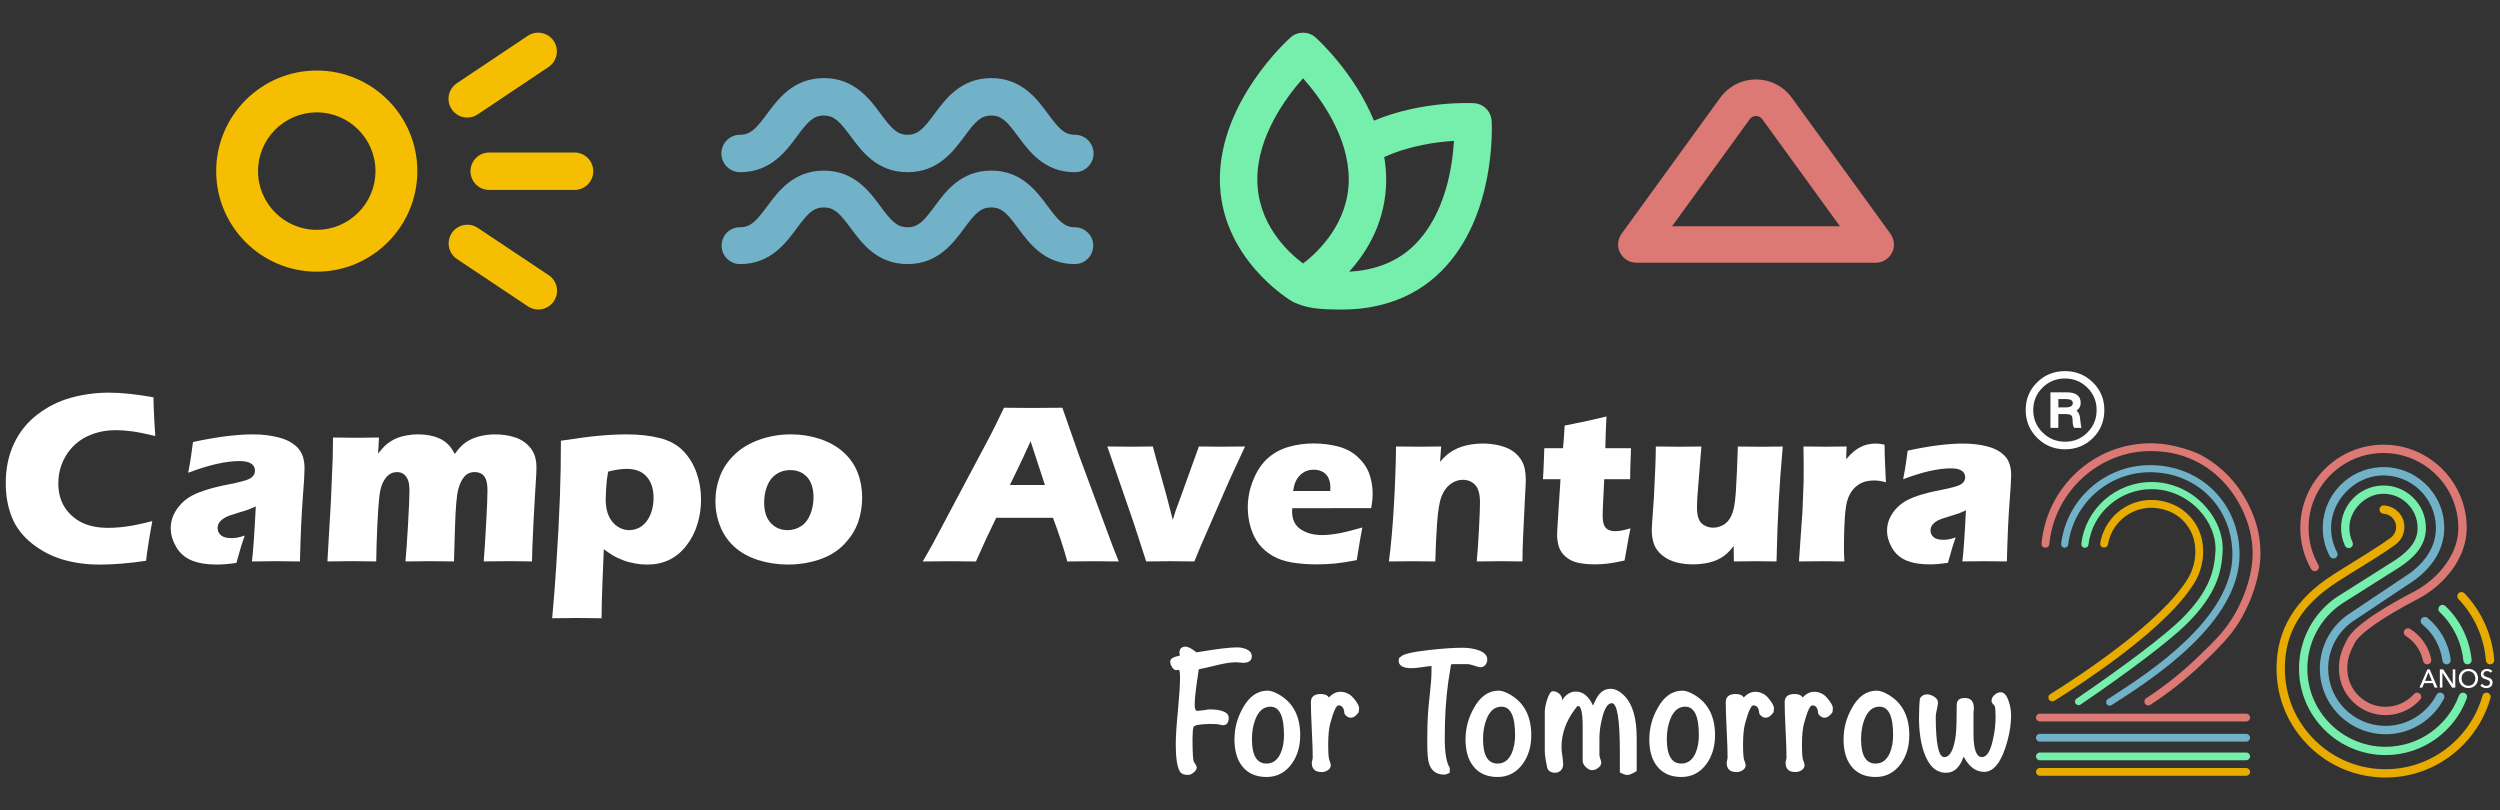 <?xml version="1.0" encoding="UTF-8"?>
<svg id="Camada_1" data-name="Camada 1" xmlns="http://www.w3.org/2000/svg" viewBox="0 0 1080 350">
  <rect x="0" y="0" width="1080" height="350" fill="#333333" stroke="none"/>
  <defs>
    <style>
      .cls-1 {
        fill: #dd7975;
      }

      .cls-2 {
        fill: #fff;
      }

      .cls-3 {
        fill: #76efac;
      }

      .cls-4 {
        fill: #e8ab00;
      }

      .cls-5 {
        fill: #f6be00;
      }

      .cls-6 {
        fill: #71b2c9;
      }
    </style>
  </defs>
  <g>
    <g>
      <path class="cls-2" d="M909.08,177.13c0,4.77-1.63,8.79-4.9,12.06-3.27,3.26-7.29,4.9-12.06,4.9s-8.75-1.64-12.05-4.93c-3.31-3.29-4.97-7.3-4.97-12.02s1.64-8.71,4.93-11.95c3.29-3.25,7.31-4.87,12.03-4.87s8.74,1.62,12.05,4.87c3.32,3.24,4.97,7.22,4.97,11.95h0ZM905.74,177.13c0-3.8-1.34-7.02-4-9.66-2.66-2.64-5.89-3.96-9.69-3.96s-7.04,1.32-9.7,3.96c-2.66,2.64-3.99,5.86-3.99,9.66s1.34,7.03,4.02,9.7c2.69,2.67,5.93,3.99,9.73,3.99s7.02-1.33,9.66-3.99c2.64-2.66,3.97-5.89,3.97-9.7h0ZM899.2,184.85h-3.19c-.42-.84-.63-1.77-.63-2.78,0-1.39-.2-2.27-.59-2.64-.39-.37-1.28-.56-2.68-.56h-2.91v5.98h-3.41v-15.36h7.16c3.94,0,5.91,1.55,5.91,4.65,0,1.34-.6,2.43-1.81,3.27.92.6,1.46,1.85,1.6,3.75l.06.83.14.63v.48l.34,1.74h0ZM895.46,174.14c0-1.16-.99-1.74-2.99-1.74h-3.26v3.61h2.98c2.18,0,3.27-.63,3.27-1.88h0Z"/>
      <g>
        <g>
          <path class="cls-2" d="M65.82,225.07c-.41,2.06-.93,4.94-1.52,8.63-.59,3.68-.98,6.55-1.2,8.57-7.48,1.09-14.15,1.63-20.02,1.63s-10.94-.72-15.82-2.13c-4.87-1.42-9.34-3.74-13.42-6.96-4.07-3.24-6.98-7.03-8.72-11.4-1.75-4.38-2.63-9.27-2.63-14.69,0-6.32,1.18-12.01,3.54-17.05,2.37-5.05,5.75-9.27,10.17-12.63,4.42-3.39,9.27-5.78,14.55-7.24,5.28-1.45,10.72-2.18,16.36-2.18,5.17,0,11.56.66,19.18,1.99l.11,4.4c.07,1.93.18,4.05.3,6.36l.38,5.98c-4.08-.98-7.39-1.65-9.93-2-2.55-.34-4.89-.52-7.05-.52-4.71,0-8.97.95-12.74,2.82-3.76,1.9-6.73,4.64-8.9,8.23-2.17,3.6-3.26,7.59-3.26,11.96,0,3.99.91,7.39,2.72,10.26,1.82,2.84,4.28,5.04,7.37,6.6,3.09,1.56,6.91,2.33,11.45,2.33,2.47,0,5.17-.19,8.09-.61,2.92-.39,6.59-1.18,10.99-2.33h0Z"/>
          <path class="cls-2" d="M81.28,204.28c.66-3.45,1.09-5.85,1.25-7.16.18-1.31.47-3.36.84-6.16,10.08-2.2,18.72-3.31,25.96-3.31,4.12,0,7.89.47,11.33,1.4,3.42.91,6.11,2.41,8.02,4.47,1.93,2.06,2.88,5.01,2.88,8.86,0,1.97-.25,6.37-.79,13.21-.52,6.86-.93,15.84-1.2,26.95-3.44-.07-6.84-.11-10.24-.11s-6.78.04-10.49.11c.5-3.85,1.06-11.77,1.66-23.8-1.32.63-2.38,1.07-3.13,1.36-.75.29-2.07.7-3.95,1.26-1.89.57-3.38,1.04-4.43,1.41-1.08.39-2.01.88-2.8,1.47-.79.61-1.36,1.22-1.68,1.84-.34.63-.5,1.32-.5,2.09,0,1.18.46,2.2,1.41,3.04.95.84,2.45,1.25,4.51,1.25.73,0,1.52-.06,2.36-.18.84-.12,1.98-.43,3.45-.94-1.02,2.7-2.22,6.64-3.61,11.82-3.01.48-5.85.73-8.56.73-4.33,0-7.92-.61-10.83-1.81-2.88-1.2-5.1-3.15-6.66-5.85-1.55-2.69-2.33-5.39-2.33-8.07,0-1.65.29-3.25.86-4.81.59-1.58,1.49-3.11,2.7-4.62,1.23-1.51,2.67-2.79,4.31-3.87,1.64-1.06,3.88-2.05,6.73-3,2.86-.95,6.46-1.85,10.84-2.69,1.81-.34,3.49-.72,5.01-1.13,1.52-.39,2.6-.73,3.24-1.04.65-.3,1.18-.65,1.58-1.06.41-.39.7-.81.87-1.26.16-.43.25-.89.25-1.37,0-1.32-.56-2.35-1.68-3.06-1.11-.71-2.76-1.07-4.92-1.07-6.01,0-13.46,1.7-22.3,5.08h0Z"/>
          <path class="cls-2" d="M141.44,242.54l1.47-25.27.84-19.76.11-8.5c3.84.07,7.23.11,10.16.11,3.33,0,6.55-.04,9.7-.11l-.38,6.98c1.09-1.4,2.01-2.47,2.76-3.22.75-.76,1.67-1.47,2.75-2.15,1.07-.7,2.2-1.24,3.35-1.63,1.16-.41,2.45-.73,3.88-.97,1.43-.25,2.93-.38,4.51-.38,1.79,0,3.44.15,4.94.45,1.5.29,2.79.66,3.87,1.13,1.09.45,2.04.98,2.84,1.58.8.59,1.5,1.27,2.11,2.02.63.75,1.32,1.85,2.13,3.28,1.54-2.24,3.17-3.94,4.87-5.1,1.72-1.15,3.67-1.99,5.85-2.54,2.19-.53,4.42-.81,6.73-.81,3.04,0,5.91.43,8.61,1.31,2.68.87,4.89,2.4,6.62,4.54,1.73,2.15,2.59,4.93,2.59,8.36,0,1.61-.11,4.02-.34,7.28-.23,3.26-.54,8.84-.95,16.75-.39,7.91-.61,13.46-.64,16.64-3.22-.07-6.34-.11-9.34-.11-3.66,0-7.5.04-11.52.11.36-4.44.72-10,1.07-16.7.38-6.69.56-11.33.56-13.92,0-2.26-.27-3.96-.79-5.07-.52-1.13-1.2-1.88-2.03-2.29-.82-.41-1.71-.61-2.7-.61-1.04,0-1.95.2-2.72.58-.84.42-1.58,1.09-2.2,1.97-.85,1.17-1.52,2.61-2.04,4.39-.43,1.37-.75,3.47-1,6.28-.25,2.86-.43,6.64-.57,11.33l-.41,14.05c-3.74-.07-7.12-.11-10.13-.11s-6.69.04-10.84.11c.3-3.11.68-8.34,1.1-15.68.41-7.34.62-12.24.62-14.73,0-2.09-.21-3.67-.62-4.73-.42-1.04-1.01-1.88-1.76-2.5-.75-.63-1.75-.95-3.01-.95-1.36,0-2.54.39-3.56,1.2-1,.81-1.88,1.97-2.59,3.47-.7,1.51-1.22,3.56-1.5,6.21-.3,2.63-.57,6.66-.83,12.08-.25,5.42-.41,10.63-.48,15.62-4.23-.07-7.66-.11-10.28-.11-2.9,0-6.51.04-10.8.11h0Z"/>
          <path class="cls-2" d="M300.93,204.28c-1.31-3.67-3.22-6.83-5.8-9.5-2.56-2.65-5.96-4.51-10.2-5.55-4.22-1.06-8.86-1.57-13.88-1.57-4.01,0-8.04.18-12.05.56-4.02.35-9.57,1.09-16.68,2.16,0,8.11-.15,16.31-.45,24.57-.29,8.25-.84,18.49-1.65,30.69-.46,7.12-1.02,14.28-1.68,21.44,4.76-.07,8.39-.11,10.9-.11,2.92,0,6.39.04,10.43.11,0-3.42.13-8.5.38-15.21l.59-14.62c1.65,1.21,3.01,2.17,4.12,2.81,1.09.64,2.47,1.27,4.12,1.91,1.63.63,3.38,1.11,5.2,1.43,1.83.34,3.62.5,5.32.5,3.45,0,6.6-.66,9.41-1.99,2.81-1.34,5.3-3.38,7.46-6.14,2.16-2.76,3.77-5.87,4.81-9.31,1.06-3.44,1.57-6.99,1.57-10.67,0-4.02-.64-7.85-1.93-11.52ZM280.94,222.41c-.95,2.2-2.22,3.85-3.83,4.96-1.59,1.09-3.36,1.65-5.28,1.65s-3.52-.54-5.12-1.6c-1.6-1.07-2.83-2.57-3.72-4.51-.88-1.95-1.33-4.35-1.33-7.21,0-1.02.06-2.36.16-4.06.11-1.7.2-3.04.3-4.02.11-1,.31-2.29.59-3.87,3.01-.8,5.69-1.2,8.07-1.2,3.76,0,6.64,1.13,8.61,3.4,1.97,2.27,2.95,5.28,2.95,9.02,0,2.76-.46,5.25-1.41,7.45Z"/>
          <path class="cls-2" d="M370.49,204.13c-1.31-3.33-3.34-6.25-6.1-8.75-2.75-2.5-6.14-4.4-10.15-5.75-4.01-1.33-8.18-1.99-12.51-1.99-4.65,0-9.13.73-13.42,2.22-4.3,1.49-7.91,3.61-10.83,6.37-2.92,2.78-5.05,5.87-6.39,9.34-1.34,3.45-2.02,7.09-2.02,10.9s.7,7.45,2.07,10.9c1.38,3.47,3.44,6.44,6.18,8.91,2.76,2.48,6.18,4.37,10.25,5.67,4.1,1.29,8.36,1.93,12.8,1.93,4.83,0,9.39-.73,13.71-2.2,4.31-1.47,7.87-3.69,10.67-6.64,2.81-2.95,4.78-6.1,5.96-9.49,1.16-3.37,1.75-6.92,1.75-10.66s-.66-7.43-1.97-10.78ZM350.09,222.07c-.88,2.29-2.2,4.01-3.95,5.19-1.74,1.16-3.72,1.76-5.92,1.76-2.9,0-5.32-1.03-7.23-3.06-1.92-2.06-2.88-4.99-2.88-8.84,0-2.61.45-5.04,1.34-7.26.88-2.22,2.2-3.9,3.96-5.05,1.74-1.16,3.74-1.74,5.98-1.74s3.99.52,5.58,1.57c1.57,1.04,2.72,2.45,3.41,4.19.7,1.75,1.06,3.71,1.06,5.87,0,2.63-.45,5.08-1.34,7.37Z"/>
          <path class="cls-2" d="M480.48,235.43l-14.44-39-7.11-20.29c-3.9.07-8.12.1-12.7.1-2.62,0-6.79-.04-12.5-.1-1.39,2.92-2.47,5.16-3.26,6.71l-2.67,5.32-25.16,47.37-4.03,7.01c5.48-.06,9.45-.1,11.92-.1,1.36,0,5.05.04,11.07.1,3.02-6.87,5.94-13.15,8.76-18.86h24.53c2.69,7.22,4.75,13.52,6.18,18.86,5.3-.06,9.29-.1,12.01-.1,1.21,0,4.6.04,10.22.1l-2.82-7.11ZM436.27,209.52l3.5-7.19c1.48-3.05,3.31-6.96,5.45-11.72.35,1.16,2.41,7.47,6.18,18.91h-15.12Z"/>
          <path class="cls-2" d="M495.15,242.54l-5.16-15.95-11.62-33.71c3.71.07,7.14.1,10.31.1s6.43-.04,9.36-.1c.55,2.24,1.62,6.16,3.25,11.74,1.63,5.59,3.4,12.25,5.36,19.97l1.26-4.03c.19-.48.95-2.56,2.28-6.23l7.73-21.45c3.5.07,6.81.1,9.93.1s6.54-.04,10-.1l-6.7,14.45-12.5,28.69-2.68,6.52c-3.83-.06-7.21-.1-10.12-.1-3.18,0-6.76.04-10.71.1h0Z"/>
          <path class="cls-2" d="M592.34,219.49c.42-2.27.64-4.33.64-6.18,0-3.12-.5-6.02-1.48-8.71-1-2.69-2.66-5.1-5-7.24-2.32-2.14-5.19-3.65-8.53-4.5-3.36-.86-6.88-1.29-10.57-1.29s-7.06.47-10.47,1.41c-3.39.94-6.4,2.52-9.01,4.77-2.62,2.24-4.75,5.34-6.41,9.31-1.64,3.97-2.47,8.03-2.47,12.19,0,2.94.42,5.81,1.25,8.6.83,2.79,2.02,5.19,3.61,7.22,1.6,2.03,3.55,3.72,5.91,5.08,2.36,1.36,5.15,2.31,8.38,2.85,3.26.53,6.81.8,10.65.8,2.63,0,5.22-.12,7.79-.36,2.56-.25,5.71-.73,9.48-1.48,1.2-7.46,2.01-12.17,2.43-14.11-4.02,1.19-7.4,2.04-10.14,2.55-2.75.5-5.19.75-7.33.75-3.59,0-6.64-.83-9.13-2.47-2.51-1.66-3.75-4.24-3.75-7.72,0-.44.02-.9.05-1.41l34.1-.05ZM559.3,209.07c.23-.73.6-1.5,1.08-2.28.49-.77,1.1-1.46,1.83-2.06.73-.6,1.54-1.06,2.46-1.36.89-.32,1.85-.46,2.8-.46,1.39,0,2.66.28,3.77.83,1.13.55,1.99,1.43,2.59,2.62.6,1.2.9,2.64.9,4.33,0,.38-.01.86-.05,1.41h-16.06c.23-1.29.46-2.31.68-3.03Z"/>
          <path class="cls-2" d="M600.02,242.54c.95-7.35,1.66-15.49,2.16-24.39.52-8.9.81-17.33.91-25.27,3.89.07,7.24.1,10.06.1,3.27,0,6.41-.04,9.43-.1l-.48,6.61c1.06-1.2,1.99-2.14,2.78-2.84.78-.7,1.74-1.38,2.88-2.04,1.15-.66,2.37-1.21,3.67-1.63,1.3-.42,2.72-.75,4.27-1,1.52-.25,3.14-.37,4.83-.37,2.33,0,4.61.25,6.84.75,2.21.51,4.07,1.23,5.55,2.14,1.5.93,2.75,2.07,3.75,3.45,1,1.37,1.66,2.87,2,4.45.32,1.59.48,3.24.48,4.92,0,1.23-.12,3.88-.38,7.97l-.83,17.62c-.15,3.47-.23,6.67-.23,9.63-3.28-.06-6.34-.1-9.2-.1-3.87,0-7.38.04-10.56.1.3-2.96.6-7.34.93-13.15.31-5.83.48-9.93.48-12.28,0-3.67-.71-6.23-2.12-7.67-1.4-1.44-3.17-2.16-5.31-2.16-1.88,0-3.66.61-5.34,1.84-1.66,1.25-2.96,3.02-3.86,5.38-.9,2.36-1.55,6.23-1.91,11.61-.38,5.38-.63,10.86-.77,16.44-3.24-.06-6.4-.1-9.48-.1-3.24,0-6.76.04-10.56.1h0Z"/>
          <path class="cls-2" d="M704.38,228.24c-.58,2.72-1.08,5.38-1.51,7.97l-1.06,5.93c-3.21.72-5.71,1.18-7.53,1.36-1.8.2-3.53.3-5.23.3-2.75,0-5.19-.23-7.34-.69-2.13-.48-3.92-1.35-5.34-2.59-1.43-1.24-2.41-2.67-2.92-4.3-.52-1.63-.78-3.34-.78-5.15,0-.33.01-.91.05-1.72.04-.83.15-2.68.34-5.53l1.08-16.82h-7.59c.16-2.24.32-5.19.43-8.85l.16-4.53h8.07c.19-1.5.45-4.75.73-9.78l8.32-1.69c1.52-.3,4.76-1.05,9.73-2.24-.23,4.25-.38,8.81-.49,13.71h11.09c-.27,6.74-.38,11.21-.38,13.38h-11.19l-.58,12.16c-.06,1.81-.09,2.99-.09,3.5,0,1.56.16,2.85.49,3.88.35,1.05.95,1.79,1.81,2.24.87.45,1.82.68,2.85.68.77,0,1.59-.05,2.44-.16.83-.12,2.31-.47,4.46-1.05h0Z"/>
          <path class="cls-2" d="M767.47,242.54c-3.7-.06-6.79-.1-9.25-.1-3.05,0-6.11.04-9.2.1l-.06-6.66c-1.17,1.46-2.16,2.54-2.97,3.27-.8.73-1.7,1.37-2.65,1.93-.96.55-2.03,1.03-3.21,1.43-1.19.42-2.55.73-4.08.95-1.54.23-3.1.35-4.7.35-2.56,0-4.98-.3-7.27-.9-2.29-.6-4.3-1.61-6.03-3.04-1.75-1.43-2.92-3.06-3.55-4.87-.64-1.81-.95-3.92-.95-6.32,0-.58.06-1.5.16-2.72l.78-11.04c.23-4.05.42-8.55.62-13.46.13-3.03.2-5.88.2-8.57,4.01.07,7.43.1,10.26.1s6-.04,9.43-.1l-1.49,18.53c-.23,2.82-.35,4.75-.37,5.76-.01,1.03-.04,1.71-.04,2.08,0,3.4.7,5.69,2.08,6.91,1.38,1.19,3.02,1.79,4.94,1.79.78,0,1.55-.11,2.33-.35.78-.22,1.52-.55,2.24-.96.61-.4,1.2-.88,1.71-1.46.55-.61,1.04-1.36,1.46-2.24.52-1.06.91-2.21,1.16-3.45.37-1.71.65-3.89.83-6.51.13-1.91.3-5.23.53-9.93l.37-10.16c4.19.07,7.62.1,10.31.1,3.03,0,6.05-.04,9.1-.1-.75,8.24-1.33,16.07-1.74,23.49-.41,7.42-.74,16.16-.96,26.17h0Z"/>
          <path class="cls-2" d="M777.15,242.54l1.51-21.6.49-12.4c.03-2.23.05-4.52.05-6.86s-.03-5.3-.1-8.8c3.92.07,7.04.1,9.33.1,2.69,0,5.8-.04,9.3-.1l-.2,5.49c1.26-1.42,2.29-2.49,3.11-3.18.81-.7,1.74-1.33,2.77-1.89,1.05-.57,2.13-1,3.27-1.26,1.14-.28,2.31-.42,3.56-.42,1.17,0,2.46.16,3.89.48.03,3.53.11,6.46.25,8.76l.33,7.49c-1.78-.52-3.46-.78-5-.78-1.97,0-3.64.28-5.03.85-1.41.56-2.66,1.43-3.75,2.57-1.08,1.16-1.94,2.59-2.59,4.32-.65,1.71-1.11,4.43-1.36,8.17-.27,3.72-.4,7.99-.4,12.79,0,1.69.06,3.78.2,6.27-3.16-.06-6.31-.1-9.48-.1s-6.52.04-10.13.1h0Z"/>
          <path class="cls-2" d="M822.16,207.04c.61-3.2,1.01-5.43,1.16-6.64.16-1.21.43-3.12.78-5.71,9.35-2.04,17.37-3.07,24.09-3.07,3.82,0,7.32.44,10.51,1.29,3.18.84,5.66,2.24,7.45,4.15,1.78,1.91,2.67,4.65,2.67,8.22,0,1.83-.23,5.91-.73,12.25-.49,6.36-.87,14.7-1.11,25.01-3.19-.06-6.35-.1-9.5-.1s-6.3.04-9.73.1c.46-3.57.98-10.92,1.54-22.08-1.23.58-2.21.99-2.9,1.26-.7.26-1.93.65-3.68,1.16-1.75.53-3.14.96-4.11,1.31-1,.37-1.86.81-2.59,1.36-.73.56-1.26,1.13-1.56,1.71-.32.58-.47,1.23-.47,1.94,0,1.1.43,2.05,1.31,2.83.88.78,2.27,1.16,4.19,1.16.68,0,1.41-.05,2.19-.16.77-.12,1.84-.4,3.2-.86-.94,2.5-2.06,6.16-3.35,10.96-2.79.45-5.43.68-7.94.68-4.01,0-7.35-.56-10.04-1.68-2.67-1.11-4.73-2.92-6.18-5.43-1.44-2.49-2.15-5-2.15-7.49,0-1.52.27-3.02.8-4.46.55-1.46,1.37-2.89,2.5-4.28,1.14-1.4,2.47-2.59,4-3.59,1.52-.98,3.6-1.91,6.24-2.79,2.65-.88,5.99-1.71,10.06-2.49,1.67-.32,3.24-.66,4.65-1.05,1.41-.37,2.41-.68,3-.96.6-.28,1.1-.6,1.46-.98.38-.37.65-.75.81-1.17.15-.4.23-.83.23-1.28,0-1.23-.51-2.18-1.56-2.84-1.02-.66-2.56-.99-4.56-.99-5.58,0-12.48,1.58-20.69,4.71h0Z"/>
        </g>
        <g>
          <path class="cls-2" d="M540.78,283.48c0,1.91-1.27,2.86-3.82,2.86-.32,0-.81-.04-1.47-.12-.66-.08-1.15-.12-1.47-.12-2.12,0-4.83.4-8.12,1.19-4.29,1.06-6.97,1.67-8.03,1.83-.37,2.6-.74,5.17-1.11,7.72-.42,3.13-.64,5.73-.64,7.79,0,1.7.42,2.52,1.27,2.47l.56-.08c4.3-.37,3.1-.56,4.75-.56,3.76,0,7.97.76,8.11,3.5,0,2.23-.82,3.34-2.47,3.34-.32,0-.78-.08-1.39-.24-.61-.16-1.07-.24-1.39-.24-.69,0-1.67-.03-2.94-.08-1.33,0-3.82.16-5.46.48-.85.21-1.35.47-1.51.76-.16.29-.28.96-.36,2-.08,1.04-.12,2.06-.12,3.07,0,6.23.21,9.61.64,10.14.8,1.17,1.19,1.94,1.19,2.31,0,.75-.44,1.48-1.31,2.2-.87.72-1.68,1.08-2.43,1.08-1.86,0-3.08-.56-3.66-1.67-1.11-2.02-1.67-5.92-1.67-11.71,0-3.19.31-7.94.92-14.26.61-6.32.92-11.08.92-14.26,0-2.34-.19-3.51-.56-3.51-.11,0-.28.03-.52.08-.24.05-.41.08-.52.08-.64,0-1.23-.42-1.79-1.27-.56-.85-.84-1.64-.84-2.39,0-.85.52-1.48,1.57-1.91.16-.11,1.05-.37,2.65-.8-.16-.48-.24-.85-.24-1.11,0-1.8.9-2.7,2.7-2.7,1.01,0,2.57.82,4.69,2.47,8.38-1.43,14.18-2.15,17.42-2.15,1.54,0,2.92.27,4.14.8,1.54.69,2.31,1.7,2.31,3.02Z"/>
          <path class="cls-2" d="M561.69,317.6c0,4.77-1.19,8.86-3.58,12.25-2.76,3.87-6.42,5.81-10.98,5.81s-8.19-1.59-10.58-4.77c-2.18-2.81-3.26-6.63-3.26-11.45s1.19-9.28,3.58-13.52c2.76-5.04,6.34-7.56,10.74-7.56,1.38,0,3.1.61,5.17,1.83,5.94,3.55,8.91,9.36,8.91,17.42ZM554.68,317.45c0-8.11-1.96-12.17-5.89-12.17-2.81,0-4.93,1.72-6.36,5.17-1.06,2.6-1.59,5.54-1.59,8.83,0,7.05,2.09,10.58,6.29,10.58,2.7,0,4.72-1.46,6.05-4.38,1.01-2.23,1.51-4.9,1.51-8.03Z"/>
          <path class="cls-2" d="M587.14,305.91c0,.37-.05.95-.16,1.75-1.11,1.59-2.28,2.39-3.5,2.39-1.01,0-1.91-.58-2.7-1.75-.11-2.39-.96-3.58-2.55-3.58-.96,0-2.12,2.52-3.5,7.56-.64,2.23-.95,5.33-.95,9.31,0,3.77.17,6.05.52,6.84.4,1.01.6,1.7.6,2.07,0,.9-.41,1.63-1.22,2.19-.82.56-1.72.84-2.72.84-2.84,0-4.26-1.33-4.26-3.98,0-.27.07-.64.2-1.11.13-.48.2-.82.2-1.03,0-2.7-.13-6.72-.4-12.05-.27-5.33-.4-9.32-.4-11.97,0-2.39,1.43-3.58,4.29-3.58,1.7,0,2.86.5,3.5,1.51,1.48-1.64,3.16-2.47,5.01-2.47,1.27,0,2.49.35,3.66,1.03.8.42,1.72,1.34,2.78,2.74,1.06,1.41,1.59,2.51,1.59,3.3Z"/>
          <path class="cls-2" d="M642.5,284.91c0,.9-.28,1.68-.84,2.35-.56.66-1.26.99-2.11.99-.48,0-1.36-.22-2.66-.68-1.3-.45-2.37-.68-3.22-.68h-5.49c-.8,0-1.23.07-1.31.2-.08.13-.17.65-.28,1.55-.21,1.33-.53,3.31-.95,5.97-1.01,7.21-1.51,15.35-1.51,24.42,0,6.15.72,10.37,2.15,12.65v2.15c-1.01.53-1.8.8-2.39.8-3.39,0-5.6-1.64-6.6-4.93-.48-1.59-.72-4.64-.72-9.15,0-5.25.11-9.33.32-12.25.05-1.27.34-4.32.87-9.15.42-3.76.64-6.81.64-9.15v-2.31c-.75.05-2.19.24-4.32.56-1.76.27-3.2.4-4.32.4-3.68,0-5.52-1.09-5.52-3.26,0-.9.27-1.43.8-1.59.8-1.17,4.96-2.17,12.49-3.02,5.83-.64,10.55-.95,14.16-.95,2.55,0,4.77.32,6.68.95,2.76.9,4.14,2.28,4.14,4.14Z"/>
          <path class="cls-2" d="M661.51,317.6c0,4.77-1.19,8.86-3.58,12.25-2.76,3.87-6.42,5.81-10.98,5.81s-8.19-1.59-10.58-4.77c-2.18-2.81-3.26-6.63-3.26-11.45s1.19-9.28,3.58-13.52c2.76-5.04,6.34-7.56,10.74-7.56,1.38,0,3.1.61,5.17,1.83,5.94,3.55,8.91,9.36,8.91,17.42ZM654.51,317.45c0-8.11-1.96-12.17-5.89-12.17-2.81,0-4.93,1.72-6.36,5.17-1.06,2.6-1.59,5.54-1.59,8.83,0,7.05,2.09,10.58,6.29,10.58,2.7,0,4.72-1.46,6.05-4.38,1.01-2.23,1.51-4.9,1.51-8.03Z"/>
          <path class="cls-2" d="M707.02,333.12c-1.78,1.11-3.15,1.67-4.09,1.67-.68,0-1.73-.37-3.15-1.11v-8.75c0-14.11-1.16-21.16-3.47-21.16-1.74,0-3.13,2.15-4.18,6.44-.79,3.13-1.18,6.02-1.18,8.67v7.32c0,.37.13.92.4,1.63.26.72.4,1.26.4,1.63,0,.85-.45,1.61-1.35,2.27-.9.66-1.78.99-2.63.99-.9,0-1.8-.45-2.7-1.35-.9-.9-1.35-1.78-1.35-2.63v-14.8c0-5.99-.68-8.99-2.02-8.99-.22,0-.68.51-1.38,1.51-3.83,5.09-5.75,10.55-5.75,16.39,0,.85.12,2.08.36,3.7.24,1.62.36,2.82.36,3.62,0,1.06-.33,1.94-.99,2.63-.66.69-1.53,1.03-2.58,1.03-1.22,0-2.2-.42-2.94-1.27-.26-.37-.58-1.61-.95-3.73-.32-1.96-.48-3.31-.48-4.05v-17.3c0-1.27.32-2.96.96-5.08.8-2.54,1.64-3.81,2.55-3.81,1.06,0,2.01.4,2.86,1.21.85.81,1.22,1.73,1.11,2.77,1.54-2.55,3.53-3.82,5.97-3.82,3.02,0,5.49,2.02,7.4,6.05,1.01-2.39,1.91-4.03,2.7-4.93,1.33-1.54,2.97-2.31,4.93-2.31s3.95,1.03,5.97,3.1c3.5,3.55,5.25,9.63,5.25,18.22v14.24Z"/>
          <path class="cls-2" d="M740.9,317.6c0,4.77-1.19,8.86-3.58,12.25-2.76,3.87-6.42,5.81-10.98,5.81s-8.19-1.59-10.58-4.77c-2.18-2.81-3.26-6.63-3.26-11.45s1.19-9.28,3.58-13.52c2.76-5.04,6.34-7.56,10.74-7.56,1.38,0,3.1.61,5.17,1.83,5.94,3.55,8.91,9.36,8.91,17.42ZM733.9,317.45c0-8.11-1.96-12.17-5.89-12.17-2.81,0-4.93,1.72-6.36,5.17-1.06,2.6-1.59,5.54-1.59,8.83,0,7.05,2.09,10.58,6.29,10.58,2.7,0,4.72-1.46,6.05-4.38,1.01-2.23,1.51-4.9,1.51-8.03Z"/>
          <path class="cls-2" d="M766.36,305.91c0,.37-.05.95-.16,1.75-1.11,1.59-2.28,2.39-3.5,2.39-1.01,0-1.91-.58-2.7-1.75-.11-2.39-.96-3.58-2.55-3.58-.96,0-2.12,2.52-3.5,7.56-.64,2.23-.95,5.33-.95,9.31,0,3.77.17,6.05.52,6.84.4,1.01.6,1.7.6,2.07,0,.9-.41,1.63-1.22,2.19-.82.56-1.72.84-2.72.84-2.84,0-4.26-1.33-4.26-3.98,0-.27.07-.64.2-1.11.13-.48.2-.82.2-1.03,0-2.7-.13-6.72-.4-12.05-.27-5.33-.4-9.32-.4-11.97,0-2.39,1.43-3.58,4.29-3.58,1.7,0,2.86.5,3.5,1.51,1.48-1.64,3.16-2.47,5.01-2.47,1.27,0,2.49.35,3.66,1.03.8.42,1.72,1.34,2.78,2.74,1.06,1.41,1.59,2.51,1.59,3.3Z"/>
          <path class="cls-2" d="M791.81,305.91c0,.37-.05.95-.16,1.75-1.11,1.59-2.28,2.39-3.5,2.39-1.01,0-1.91-.58-2.7-1.75-.11-2.39-.96-3.58-2.55-3.58-.96,0-2.12,2.52-3.5,7.56-.64,2.23-.95,5.33-.95,9.31,0,3.77.17,6.05.52,6.84.4,1.01.6,1.7.6,2.07,0,.9-.41,1.63-1.22,2.19-.82.56-1.72.84-2.72.84-2.84,0-4.26-1.33-4.26-3.98,0-.27.07-.64.2-1.11.13-.48.2-.82.2-1.03,0-2.7-.13-6.72-.4-12.05-.27-5.33-.4-9.32-.4-11.97,0-2.39,1.43-3.58,4.29-3.58,1.7,0,2.86.5,3.5,1.51,1.48-1.64,3.16-2.47,5.01-2.47,1.27,0,2.49.35,3.66,1.03.8.42,1.72,1.34,2.78,2.74,1.06,1.41,1.59,2.51,1.59,3.3Z"/>
          <path class="cls-2" d="M824.82,317.6c0,4.77-1.19,8.86-3.58,12.25-2.76,3.87-6.42,5.81-10.98,5.81s-8.19-1.59-10.58-4.77c-2.18-2.81-3.26-6.63-3.26-11.45s1.19-9.28,3.58-13.52c2.76-5.04,6.34-7.56,10.74-7.56,1.38,0,3.1.61,5.17,1.83,5.94,3.55,8.91,9.36,8.91,17.42ZM817.82,317.45c0-8.11-1.96-12.17-5.89-12.17-2.81,0-4.93,1.72-6.36,5.17-1.06,2.6-1.59,5.54-1.59,8.83,0,7.05,2.09,10.58,6.29,10.58,2.7,0,4.72-1.46,6.05-4.38,1.01-2.23,1.51-4.9,1.51-8.03Z"/>
          <path class="cls-2" d="M868.81,308.62c0,4.77-.88,9.7-2.63,14.8-2.28,6.68-5.3,10.02-9.07,10.02-3.55,0-6.5-2.2-8.83-6.6-1.59,4.67-4.11,7-7.56,7-4.4,0-7.61-3.02-9.63-9.07-1.38-4.14-2.07-8.99-2.07-14.56,0-3.5.13-6.34.4-8.51.74-1.17,1.72-1.75,2.94-1.75,1.06,0,2.14.35,3.22,1.03,1.09.69,1.63,1.51,1.63,2.47,0,.69-.16,1.71-.48,3.06-.32,1.35-.48,2.37-.48,3.06,0,11.67,1.22,17.5,3.67,17.5s4.22-3.23,5-9.71c.26-2.44.39-6.71.39-12.81,0-2.02,1.17-3.02,3.5-3.02,2.6,0,3.9,1.46,3.9,4.37,0,.27-.03.64-.08,1.11-.05.48-.08.82-.08,1.03v8.99c0,6.68,1.22,10.02,3.66,10.02,2.07,0,3.63-2.44,4.69-7.32.8-3.39,1.19-6.71,1.19-9.94,0-2.76-.13-4.37-.4-4.85-.05-.1-.35-.42-.87-.95-.32-.42-.48-.82-.48-1.19,0-.95.42-1.82,1.27-2.59.85-.77,1.75-1.15,2.7-1.15,1.43,0,2.57,1.27,3.42,3.82.69,1.96,1.03,3.87,1.03,5.73Z"/>
        </g>
      </g>
    </g>
    <g>
      <path class="cls-1" d="M810.3,113.5h-103.4c-2.96,0-5.67-1.66-7.02-4.3-1.35-2.64-1.1-5.81.64-8.21l42.5-58.61h0c3.71-5.12,9.39-8.05,15.58-8.05s11.87,2.93,15.58,8.05l42.5,58.62c1.74,2.4,1.99,5.57.64,8.21-1.34,2.64-4.06,4.3-7.02,4.3ZM722.34,97.74h72.51l-33.43-46.1c-.97-1.34-2.18-1.54-2.82-1.54s-1.85.2-2.82,1.54l-33.44,46.1Z"/>
      <path class="cls-3" d="M644.37,52.18c-.24-4.09-3.5-7.36-7.6-7.6-.97-.05-22.44-1.17-43.23,7.55-8.5-20.81-24.34-35.16-25.25-35.97-3.07-2.72-7.68-2.72-10.75,0-1.25,1.11-30.56,27.55-30.56,61.31s30.01,52.26,31.99,53.14c5.82,2.6,10.74,3.11,20.82,3.11,12.69,0,29.42-3.14,42.85-16.57,23.88-23.88,21.85-63.3,21.75-64.96ZM543.16,77.47c0-18.63,12.37-35.34,19.75-43.66,7.39,8.32,19.75,25.04,19.75,43.66s-12.99,31.29-19.75,36.35c-6.77-5.07-19.75-17.29-19.75-36.35ZM611.18,105.7c-8.52,8.52-19.33,11.19-28.34,11.67,8-8.84,16-22.1,16-39.9,0-3.29-.35-6.48-.85-9.62,10.91-4.98,22.66-6.55,30.12-6.99-.64,11.08-3.68,31.6-16.93,44.84Z"/>
      <path class="cls-6" d="M464.33,74.4c-13.11,0-19.74-8.97-24.57-15.53-4.69-6.36-7.04-8.95-11.54-8.95s-6.87,2.59-11.56,8.95c-4.84,6.55-11.47,15.52-24.59,15.52s-19.75-8.97-24.59-15.52c-4.7-6.36-7.07-8.95-11.58-8.95s-6.88,2.59-11.58,8.95c-4.84,6.55-11.47,15.52-24.59,15.52-4.47,0-8.09-3.62-8.09-8.09s3.63-8.09,8.09-8.09,6.87-2.59,11.58-8.95c4.84-6.55,11.47-15.52,24.6-15.52s19.75,8.97,24.59,15.52c4.7,6.36,7.07,8.95,11.58,8.95s6.87-2.59,11.56-8.95c4.84-6.55,11.47-15.52,24.59-15.52s19.73,8.97,24.56,15.52c4.69,6.36,7.05,8.95,11.54,8.95s8.09,3.62,8.09,8.09-3.63,8.09-8.09,8.09ZM472.29,106.13c0-4.4-3.57-7.96-7.97-7.96s-6.93-2.61-11.65-9c-4.82-6.53-11.41-15.47-24.46-15.47s-19.66,8.94-24.48,15.47c-4.73,6.4-7.1,9-11.67,9s-6.95-2.61-11.68-9c-4.83-6.53-11.43-15.46-24.49-15.46s-19.67,8.94-24.5,15.46c-4.73,6.4-7.11,9-11.68,9s-7.97,3.56-7.97,7.96,3.57,7.96,7.97,7.96c13.06,0,19.66-8.94,24.49-15.46,4.73-6.4,7.11-9.01,11.68-9.01s6.95,2.61,11.68,9c4.83,6.53,11.43,15.46,24.49,15.46s19.66-8.94,24.48-15.47c4.73-6.4,7.1-9,11.67-9s6.92,2.61,11.64,9c4.82,6.53,11.41,15.47,24.46,15.47,4.4,0,7.97-3.56,7.97-7.96Z"/>
      <path class="cls-5" d="M232.55,133.71c-1.54,0-3.1-.44-4.48-1.36l-30.65-20.44c-3.72-2.48-4.73-7.51-2.24-11.23,2.49-3.72,7.51-4.72,11.22-2.24l30.65,20.44c3.72,2.48,4.73,7.51,2.24,11.22-1.56,2.34-4.13,3.6-6.74,3.6ZM206.35,49.43l30.63-20.49c3.71-2.49,4.71-7.51,2.23-11.23-2.49-3.72-7.53-4.71-11.23-2.23l-30.63,20.49c-3.71,2.49-4.71,7.51-2.23,11.23,1.56,2.33,4.13,3.59,6.73,3.59,1.55,0,3.11-.44,4.49-1.36ZM256.29,73.97c0-4.47-3.63-8.09-8.09-8.09h-36.86c-4.47,0-8.09,3.62-8.09,8.09s3.63,8.09,8.09,8.09h36.86c4.47,0,8.09-3.62,8.09-8.09ZM180.29,73.92c0-23.96-19.5-43.45-43.45-43.45s-43.45,19.49-43.45,43.45,19.5,43.45,43.45,43.45,43.45-19.49,43.45-43.45ZM162.21,73.92c0,13.99-11.38,25.37-25.37,25.37s-25.37-11.38-25.37-25.37,11.38-25.37,25.37-25.37,25.37,11.38,25.37,25.37Z"/>
    </g>
  </g>
  <g>
    <g>
      <g>
        <path class="cls-1" d="M1041.2,271.7c4.71,2.94,8,7.71,9.09,13.13.23,1.12-.62,2.16-1.76,2.16h0c-.85,0-1.59-.6-1.75-1.43-.89-4.46-3.6-8.4-7.47-10.81-1.1-.69-1.13-2.28-.06-3.01.31-.21.66-.31,1.02-.31.32,0,.65.09.93.27Z"/>
        <path class="cls-1" d="M1065.61,228.05c0,7.55-3.19,15.02-9.22,21.61-3.42,3.73-7.58,6.88-12.37,9.37-14.6,7.57-24.61,14.58-26.79,18.74-1.82,3.49-3.21,6.51-3.21,11.03s1.8,8.77,5.07,11.92c3.27,3.15,7.57,4.78,12.12,4.6,4.61-.18,8.76-2.27,11.65-5.5.34-.38.82-.59,1.33-.59h0c1.56,0,2.37,1.84,1.33,3-3.52,3.93-8.56,6.47-14.17,6.69-.27.01-.54.01-.81.01-5.23,0-10.16-1.98-13.94-5.62-3.98-3.83-6.18-8.98-6.18-14.51s1.64-8.9,3.62-12.69c3.48-6.66,19.23-15.56,28.32-20.27,4.41-2.29,8.24-5.19,11.37-8.61,3.77-4.12,8.27-10.79,8.27-19.18,0-17.84-14.51-32.35-32.35-32.35s-32.27,14.45-32.35,32.21c-.02,5.73,1.42,11.24,4.22,16.13.47.82.24,1.86-.54,2.39-.31.21-.66.31-1,.31-.63,0-1.24-.32-1.57-.91-3.11-5.44-4.72-11.57-4.69-17.94.09-19.73,16.21-35.79,35.95-35.79,9.91,0,18.9,4.03,25.41,10.54,6.51,6.51,10.54,15.5,10.54,25.41Z"/>
      </g>
      <g>
        <path class="cls-4" d="M1074.17,299.22h0c1.19,0,2.05,1.14,1.73,2.29-2.09,7.44-6.02,14.3-11.55,20.02-8.62,8.9-20.15,14-32.46,14.34-.45.01-.9.02-1.35.02-12.34,0-23.95-4.71-32.82-13.33-9.2-8.94-14.26-20.93-14.26-33.76,0-16.78,8.04-30.08,24.6-40.65,4.53-2.89,7.09-4.47,9.57-6,2.99-1.84,5.58-3.44,11.02-6.97l4.07-2.83c1.81-1.29,2.71-3.56,2.29-5.76-.51-2.65-2.77-4.52-5.35-4.66-.83-.04-1.52-.64-1.68-1.45-.02-.11-.03-.23-.03-.35,0-1,.83-1.84,1.87-1.79,4.21.2,7.9,3.26,8.73,7.57.69,3.58-.78,7.26-3.75,9.38l-4.16,2.89c-5.49,3.57-8.22,5.25-11.12,7.03-2.47,1.52-5.02,3.09-9.52,5.96-15.65,9.99-22.94,21.95-22.94,37.62,0,11.84,4.68,22.92,13.17,31.18,8.49,8.26,19.7,12.64,31.56,12.3,11.36-.31,22.01-5.02,29.98-13.25,5.11-5.28,8.74-11.63,10.67-18.5.22-.77.92-1.31,1.72-1.31Z"/>
        <path class="cls-4" d="M1062.05,258.79c-.76-.8-.61-2.1.3-2.71h0c.73-.5,1.71-.39,2.31.24,7.44,7.82,11.99,17.99,12.84,28.75.08,1.04-.75,1.92-1.79,1.92h0c-.94,0-1.71-.72-1.79-1.66-.79-9.93-4.99-19.33-11.87-26.54Z"/>
      </g>
      <g>
        <path class="cls-3" d="M1063.98,299.22h0c1.24,0,2.12,1.23,1.69,2.4-5.24,14.32-19,24.57-35.12,24.57-20.62,0-37.38-16.77-37.38-37.38,0-12.44,6.16-24.03,16.48-31l.05-.03,25.12-15.87c6.71-4.53,9.58-8.67,9.58-13.85,0-8.5-7.24-15.35-15.87-14.7-7.03.53-13.26,6.96-13.59,14-.11,2.41.35,4.74,1.34,6.87.37.8.12,1.75-.62,2.25-.31.21-.66.31-1,.31-.68,0-1.33-.38-1.64-1.05-1.12-2.42-1.7-5.05-1.68-7.78.05-9.66,7.74-17.73,17.39-18.21,10.54-.53,19.27,7.89,19.27,18.31,0,8.25-5.98,13.34-11.19,16.85l-.05.03-25.12,15.87c-9.31,6.31-14.87,16.77-14.87,28.01,0,18.63,15.16,33.79,33.79,33.79,14.56,0,27-9.26,31.74-22.19.26-.71.93-1.17,1.68-1.17Z"/>
        <path class="cls-3" d="M1053.94,264.4c-.82-.79-.71-2.14.23-2.78h0c.7-.48,1.64-.4,2.25.18,6.4,6.13,10.42,14.33,11.32,23.2.11,1.06-.72,1.99-1.79,1.99h0c-.93,0-1.69-.71-1.78-1.63-.81-8.02-4.45-15.44-10.24-20.97Z"/>
      </g>
      <g>
        <path class="cls-6" d="M1054.15,299.22h.02c1.35,0,2.22,1.43,1.6,2.62-4.52,8.68-13.4,14.78-23.71,15.31-16.33.84-29.89-12.2-29.89-28.36,0-9.12,4.43-17.74,11.83-23.07l.05-.04,27.22-18.19c7.33-5.55,11.04-12.09,11.04-19.46,0-12.93-10.89-23.37-23.98-22.61-11.48.66-21.23,10.94-21.31,22.44-.03,3.8.87,7.47,2.62,10.76.43.81.17,1.8-.58,2.32h0c-.88.6-2.1.29-2.6-.65-2.15-4.04-3.19-8.57-3.01-13.27.5-13.38,11.19-24.35,24.56-25.18,15.22-.95,27.91,11.17,27.91,26.19,0,8.45-4.33,16.18-12.51,22.36l-.09.06-27.24,18.2c-6.46,4.66-10.31,12.18-10.31,20.13,0,13.51,10.85,24.53,24.3,24.8,9.71.19,18.28-5.32,22.51-13.42.31-.59.92-.96,1.58-.96Z"/>
        <path class="cls-6" d="M1056.92,287h0c-.89,0-1.66-.65-1.77-1.54-.83-6.23-3.96-11.83-8.76-15.78-.92-.75-.84-2.19.14-2.86h0c.65-.45,1.53-.41,2.15.09,5.49,4.52,9.08,10.93,10.03,18.06.14,1.08-.69,2.04-1.78,2.04Z"/>
      </g>
    </g>
    <g>
      <g>
        <path class="cls-1" d="M970.35,308.3h-89.12c-.93,0-1.68.76-1.68,1.68s.76,1.68,1.68,1.68h89.12c.93,0,1.68-.76,1.68-1.68s-.76-1.68-1.68-1.68Z"/>
        <path class="cls-3" d="M970.35,325.08h-89.12c-.93,0-1.68.76-1.68,1.68s.76,1.68,1.68,1.68h89.12c.93,0,1.68-.76,1.68-1.68s-.76-1.68-1.68-1.68Z"/>
        <path class="cls-6" d="M970.35,317.02h-89.12c-.93,0-1.68.76-1.68,1.68s.76,1.68,1.68,1.68h89.12c.93,0,1.68-.76,1.68-1.68s-.76-1.68-1.68-1.68Z"/>
        <path class="cls-4" d="M970.35,331.78h-89.12c-.93,0-1.68.76-1.68,1.68s.76,1.68,1.68,1.68h89.12c.93,0,1.68-.76,1.68-1.68s-.76-1.68-1.68-1.68Z"/>
        <path class="cls-4" d="M951.3,233.48c-1.47-7.62-7.03-13.86-14.53-16.3-6.58-2.13-13.32-1.4-19.01,2.06-5.6,3.41-9.42,9.05-10.47,15.48-.07.45.05.91.35,1.25.29.34.72.54,1.17.54h.3c.75,0,1.39-.55,1.52-1.3.94-5.6,4.31-10.45,9.26-13.31,5.03-2.91,10.96-3.34,16.68-1.21,5.96,2.21,10.35,7.46,11.47,13.7,1.32,7.4-1.41,13.05-2.64,15.14-11.38,19.35-48.58,43.43-59.71,50.35-.38.24-.65.6-.75,1.04-.1.44-.03.89.21,1.28.31.5.85.8,1.43.8.3,0,.62-.09.89-.25,7.09-4.41,17.82-11.4,28.72-19.68,16.05-12.19,26.86-22.89,32.11-31.83,1.45-2.47,4.66-9.14,3-17.76Z"/>
        <path class="cls-1" d="M976.52,238.88c0,2.27-.18,4.55-.54,6.8-.04.28-.12.74-.23,1.33-.04.2-.08.41-.12.63-.3,1.54-1.17,5.48-3.04,10.35-.15.4-.31.8-.48,1.21-.41,1-.76,1.76-.91,2.12-1.17,2.62-2.23,4.51-2.57,5.14-.44.78-.86,1.48-1.22,2.07-.59.96-1.04,1.64-1.24,1.94-.3.45-.97,1.42-1.89,2.63-.8,1.05-1.44,1.81-2.14,2.63-.35.39-.7.78-1.04,1.15-1.33,1.47-2.56,2.79-3.67,3.92-1.75,1.79-3.53,3.52-5.28,5.14l-.5.49c-6.96,6.7-14.6,12.77-22.66,18.04-.3.19-.61.28-.93.28-.56,0-1.09-.29-1.41-.77-.25-.37-.33-.81-.25-1.26.09-.44.36-.83.74-1.08,7.92-5.17,15.38-11.11,22.18-17.65l.51-.49c6.09-5.86,10.65-10.25,14.5-16.41.46-.73.91-1.49,1.35-2.28.97-1.74,2.5-4.7,3.92-8.43,1.86-4.88,3.54-11.07,3.54-17.51,0-9.86-4.11-20.65-11-28.87-5.81-6.91-16.25-15.15-33.02-15.15-11.54,0-22.49,4.58-30.84,12.9-7.45,7.43-12.02,17.09-12.99,27.41-.07.8-.72,1.42-1.53,1.42h-.3c-.91,0-1.61-.79-1.53-1.7,2.26-24.49,22.6-43.39,47.18-43.39,10.7,0,20.27,4.39,20.37,4.43,3.22,1.55,9.49,5.15,15.23,11.91,1.03,1.21,3.05,3.77,5.1,7.3,1.65,2.89,6.7,11.66,6.7,23.74Z"/>
      </g>
      <path class="cls-6" d="M967.49,239.58c0,29.4-37.5,53.57-53.51,63.89l-1.7,1.11c-.27.17-.58.26-.88.26-.49,0-.97-.22-1.26-.63-.25-.35-.33-.77-.26-1.19.08-.42.32-.77.68-.99l1.72-1.11c15.6-10.04,52.12-33.57,52.12-61.32,0-20.3-15.31-35.6-35.6-35.6-18,0-33.17,13.57-35.33,31.23-.1.78-.74,1.38-1.52,1.38h0c-.93,0-1.64-.82-1.52-1.74,2.35-19.19,18.83-33.94,38.38-33.94,22.05,0,38.68,16.63,38.68,38.68Z"/>
      <path class="cls-3" d="M952.17,218.15c-5.95-6.31-14.2-9.92-22.63-9.92-15.51,0-28.58,11.48-30.41,26.71-.05.43.09.86.38,1.19.3.33.72.52,1.17.52.78,0,1.44-.59,1.54-1.36,1.65-13.67,13.4-23.98,27.32-23.98,7.57,0,14.99,3.26,20.36,8.94,4.98,5.27,7.59,11.91,7.16,18.21-.5,7.48-2.09,16.51-14.67,28.96-7.14,7.06-24.54,20.23-45.33,34.4-.34.23-.58.58-.65.99-.08.41.01.82.24,1.15.23.34.59.57,1,.65.1.02.19.03.29.03.31,0,.62-.09.88-.27,20.95-14.28,38.48-27.56,45.77-34.76,13.34-13.21,15.03-22.89,15.57-30.93.48-7.16-2.44-14.63-8-20.51Z"/>
    </g>
    <g>
      <path class="cls-2" d="M1049.63,289.17h-1l-3.41,7.87h1.22l.79-1.93h3.73l.8,1.93h1.25l-3.38-7.87ZM1047.62,294.14l1.48-3.69,1.47,3.69h-2.95Z"/>
      <path class="cls-2" d="M1059.58,289.17v6.29h-.02l-4.11-6.29h-1.43v7.87h1.1v-6.42h.02l4.16,6.42h1.39v-7.87h-1.1Z"/>
      <path class="cls-2" d="M1070.21,291.41c-.21-.51-.5-.94-.87-1.3-.37-.36-.81-.64-1.32-.84-.51-.2-1.07-.3-1.67-.3s-1.15.1-1.66.3c-.51.2-.95.48-1.32.84-.37.36-.66.79-.86,1.3-.21.51-.31,1.07-.31,1.68s.1,1.17.31,1.67c.2.51.49.94.86,1.31.37.37.81.65,1.32.86.51.2,1.06.3,1.66.3s1.15-.1,1.67-.3c.51-.2.95-.49,1.32-.86.37-.37.66-.8.87-1.31.21-.51.31-1.06.31-1.67s-.1-1.17-.31-1.68ZM1069.12,294.33c-.14.38-.34.72-.6,1-.26.29-.57.51-.94.67s-.78.25-1.23.25-.86-.08-1.22-.25c-.36-.16-.67-.39-.93-.67-.26-.28-.46-.62-.6-1-.14-.39-.21-.8-.21-1.24s.07-.83.21-1.21c.14-.38.34-.72.59-1.01.25-.29.57-.52.93-.68.37-.17.78-.25,1.23-.25s.87.08,1.24.25c.36.17.68.39.94.68.26.29.46.62.6,1.01.14.38.21.79.21,1.21s-.07.85-.21,1.24Z"/>
      <path class="cls-2" d="M1076.58,293.87c-.14-.25-.32-.47-.54-.64-.22-.17-.47-.3-.75-.41-.27-.1-.54-.2-.81-.28-.22-.07-.43-.14-.63-.22-.19-.07-.36-.15-.51-.25s-.26-.22-.35-.36c-.08-.14-.13-.32-.13-.54s.04-.41.14-.57c.09-.16.21-.29.36-.4.15-.11.31-.19.49-.23.18-.05.36-.07.54-.07.33,0,.64.07.9.2.27.14.48.31.64.53l.78-.75c-.25-.27-.57-.49-.97-.66-.4-.16-.83-.24-1.29-.24-.33,0-.65.04-.97.13-.32.08-.61.22-.87.41-.25.19-.46.42-.62.7-.16.28-.24.62-.24,1.01,0,.36.06.67.18.91.12.25.27.45.47.62.19.17.41.3.66.41s.49.2.75.27c.25.08.49.16.71.24.23.08.42.17.59.28.17.11.31.25.41.41.1.16.15.36.15.59s-.05.44-.14.61c-.09.17-.22.3-.37.41-.15.11-.32.19-.51.25-.19.05-.37.08-.56.08-.36,0-.7-.08-1.01-.25-.31-.17-.56-.39-.75-.67l-.86.72c.3.38.69.66,1.15.86.46.19.94.29,1.44.29.35,0,.69-.05,1.02-.14.33-.09.62-.24.87-.44.25-.2.45-.45.61-.75.15-.3.23-.65.23-1.06s-.07-.72-.21-.97Z"/>
    </g>
  </g>
</svg>